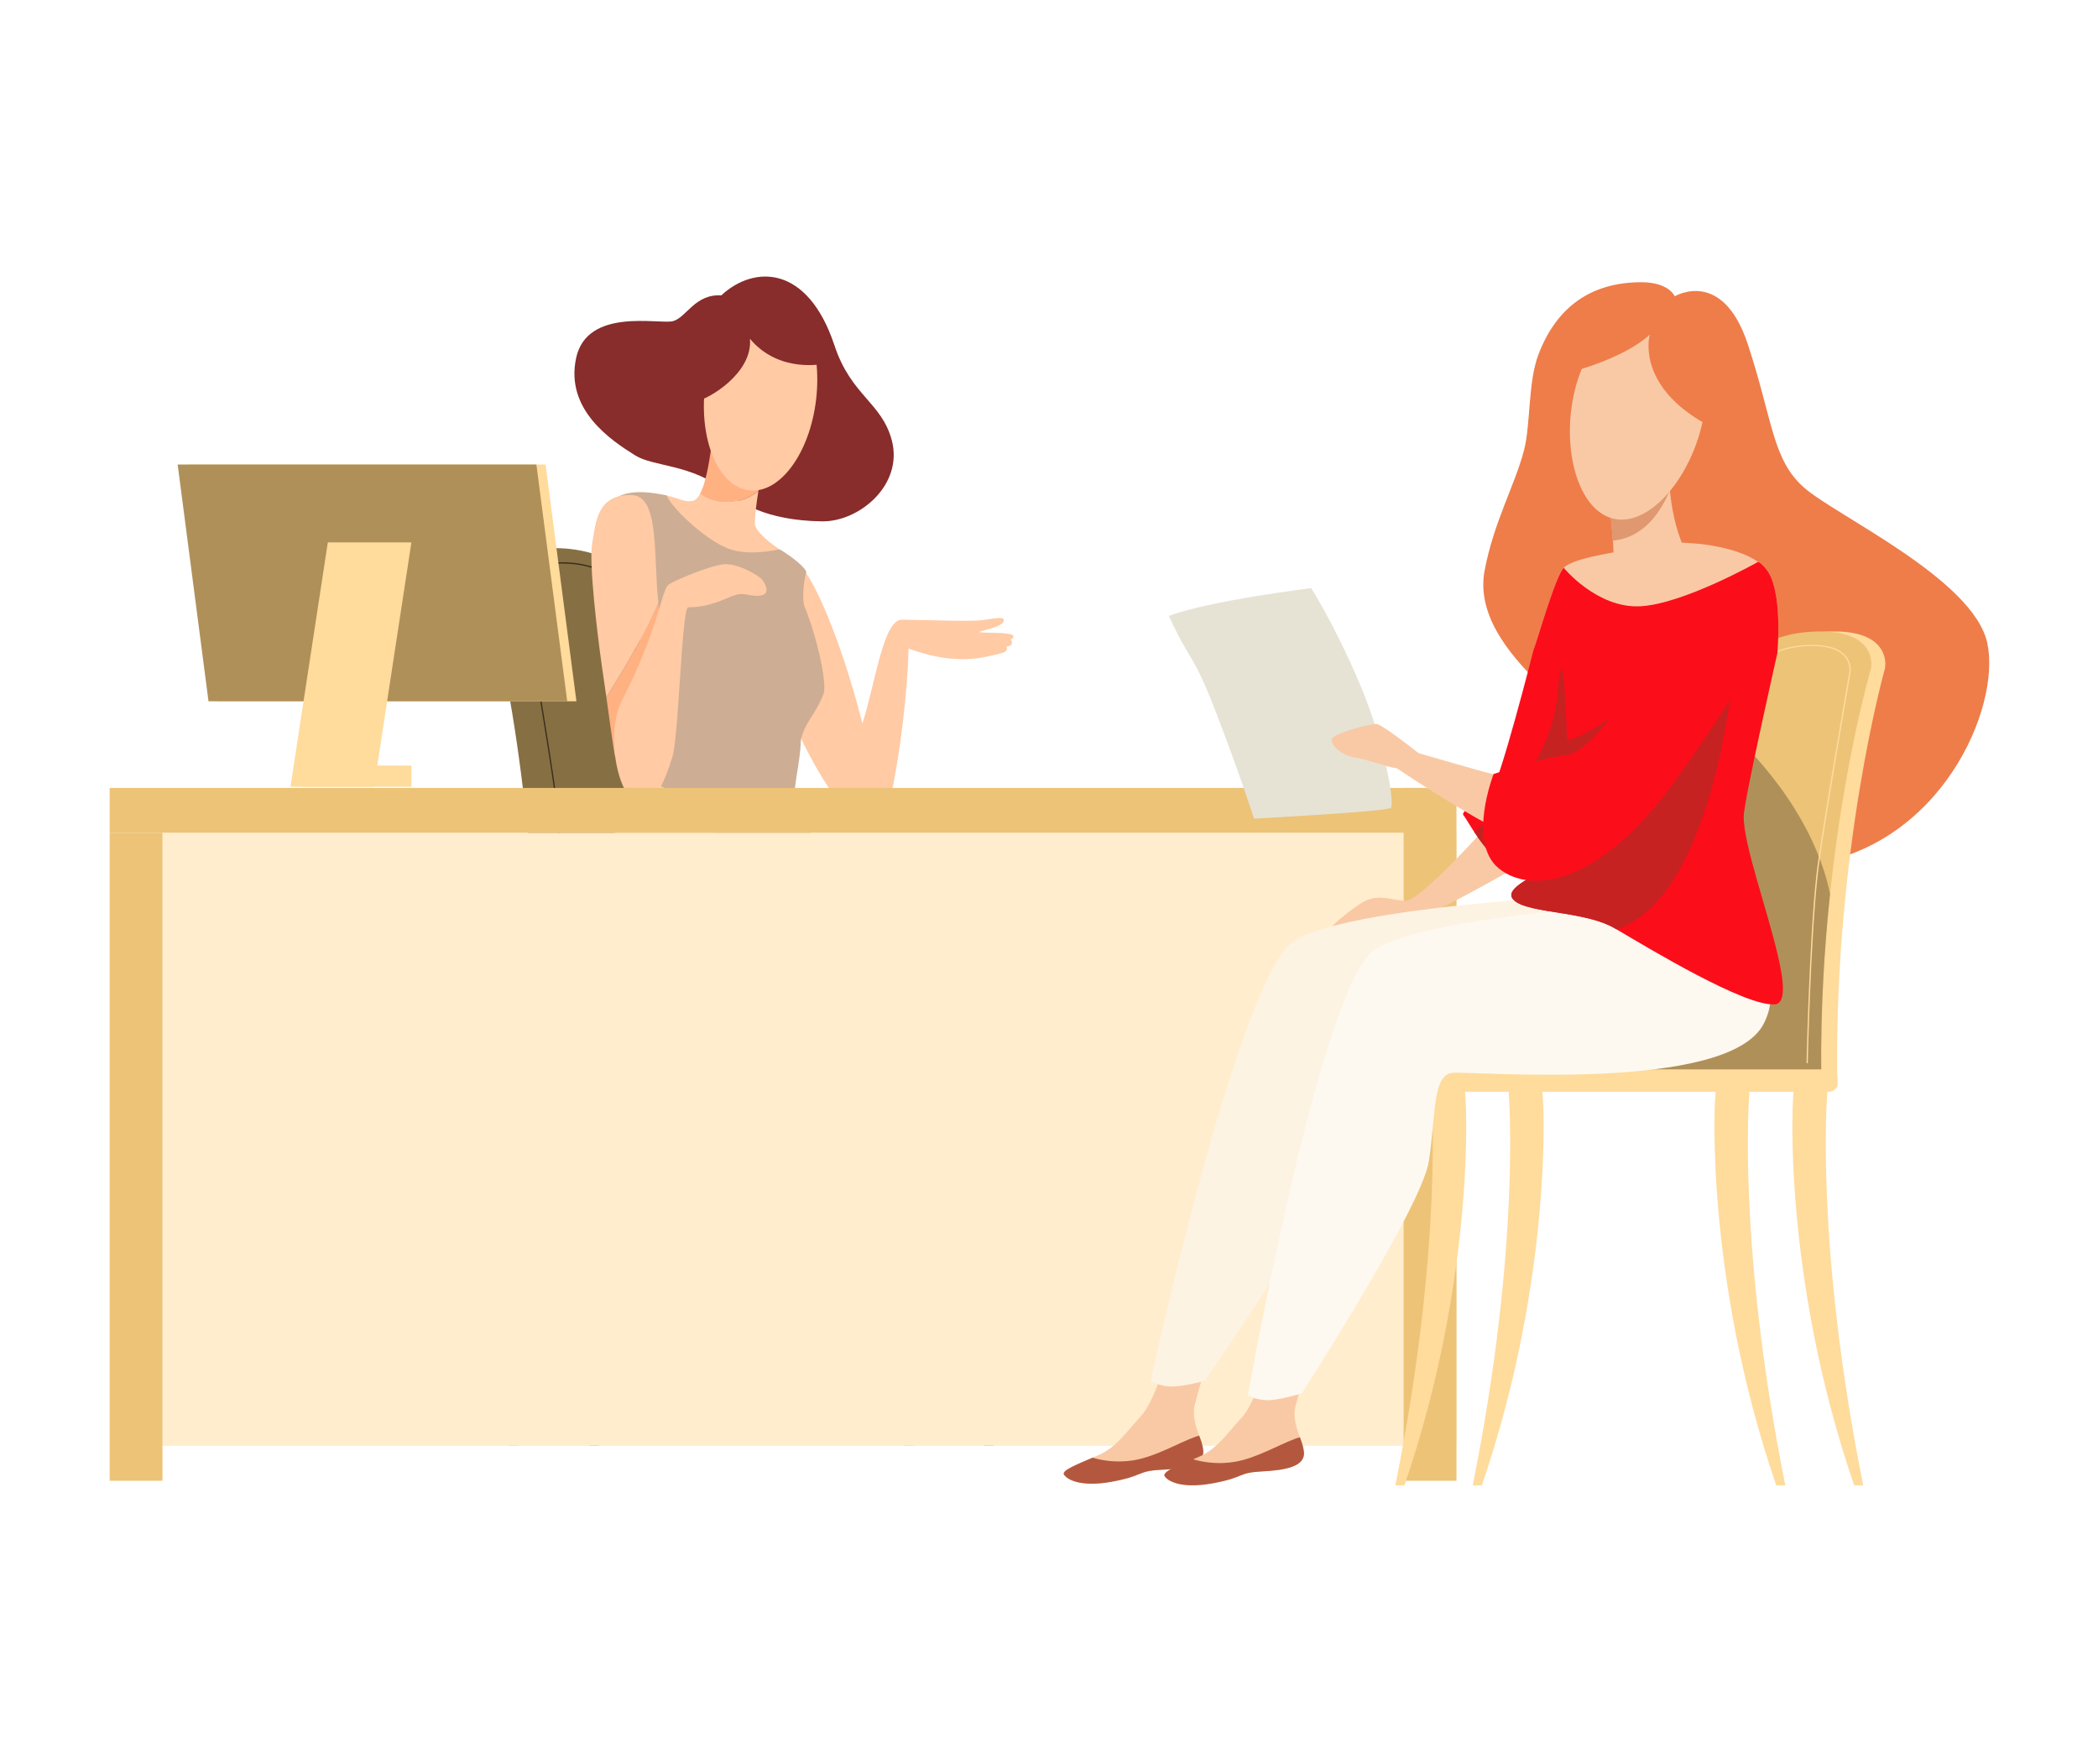 <?xml version="1.0" encoding="UTF-8"?>
<svg width="440px" height="370px" viewBox="0 0 440 370" version="1.1" xmlns="http://www.w3.org/2000/svg" xmlns:xlink="http://www.w3.org/1999/xlink">
    <title>ill-440-370-echeancier</title>
    <g id="ill-440-370-echeancier" stroke="none" stroke-width="1" fill="none" fill-rule="evenodd">
        <g id="illusill-440-370-les-aides-copie-2" transform="translate(23, 58)">
            <g id="Group" transform="translate(78.872, 0)">
                <path d="M37.018,129.98 C36.348,113.47 34.898,99.11 33.168,89.1 C30.408,73.14 27.918,63.96 27.898,63.86 C27.538,62.46 22.278,56.78 10.598,56.95 C-1.082,57.13 0.028,64.57 0.028,64.57 L0.028,64.57 C0.028,64.82 0.058,65.06 0.108,65.23 C0.218,65.61 10.938,104.49 10.478,154.68 C10.478,155.39 10.388,156.6 10.438,157.41 C10.438,157.41 37.508,158.11 37.508,157.41 C38.448,153.03 37.998,140.87 37.008,129.97 L37.008,129.97 L37.018,129.98 Z" id="Path" fill="#876F44" fill-rule="nonzero"></path>
                <path d="M40.428,154.44 C40.428,155.14 40.048,155.7 39.598,155.7 L39.588,155.7 C39.138,155.7 38.778,155.13 38.778,154.44 L15.578,154.44 C15.578,155.14 15.198,155.7 14.748,155.7 L14.748,155.7 C14.288,155.7 13.928,155.11 13.928,154.4 C14.058,140.03 13.238,126.62 11.998,114.77 C8.918,85.24 3.218,65.5 3.138,65.23 C3.088,65.05 3.058,64.82 3.058,64.57 C3.058,64.57 1.948,57.12 13.628,56.95 C25.308,56.77 30.558,62.46 30.928,63.86 C30.948,63.93 32.358,69.13 34.228,78.48 C34.848,81.58 35.518,85.13 36.208,89.1 C37.938,99.11 39.388,113.47 40.058,129.98 C41.038,140.88 41.388,150.05 40.438,154.44 L40.438,154.44 L40.428,154.44 Z" id="Path" fill="#876F44" fill-rule="nonzero"></path>
                <path d="M40.428,154.44 C40.428,155.14 40.048,155.7 39.598,155.7 L39.588,155.7 C39.138,155.7 38.778,155.13 38.778,154.44 L15.578,154.44 C15.578,155.14 15.198,155.7 14.748,155.7 L14.748,155.7 C14.288,155.7 13.928,155.11 13.928,154.4 C14.058,140.03 13.238,126.62 11.998,114.77 C15.838,96.03 30.658,81.7 34.218,78.48 C34.838,81.58 35.508,85.13 36.198,89.1 C37.928,99.11 39.378,113.47 40.048,129.98 C41.028,140.88 41.378,150.05 40.428,154.44 L40.428,154.44 L40.428,154.44 Z" id="Path" fill="#876F44" fill-rule="nonzero"></path>
                <path d="M22.228,152.58 C19.638,152.58 17.808,152.7 17.168,153.36 L17.168,153.36 C17.168,152.7 17.128,151.46 17.058,149.14 C16.988,146.4 16.858,142.11 16.658,137.28 C16.328,128.82 15.748,117.19 14.888,109.8 C13.878,101.2 7.888,66.28 7.858,66.17 C7.818,66.04 7.798,65.88 7.798,65.72 C7.798,65.68 7.558,63.98 8.828,62.49 C10.088,61.01 12.338,60.24 15.518,60.19 C15.648,60.19 15.778,60.19 15.908,60.19 C24.168,60.19 27.958,64.14 28.238,65.23 C28.308,65.48 34.948,92.46 36.108,107.74 L36.108,107.74 C36.218,109.16 36.448,111.57 36.748,114.62 C37.928,126.57 40.378,151.44 37.928,151.88 C33.138,152.72 28.318,152.66 24.448,152.62 C23.658,152.62 22.918,152.6 22.218,152.6 L22.218,152.6 L22.228,152.58 Z M17.048,154.2 L17.108,154.16 C17.108,154.16 17.148,154.13 17.148,154.04 L17.168,154.04 C17.168,153.84 17.218,153.68 17.358,153.55 C18.098,152.8 20.898,152.83 24.458,152.87 C28.338,152.91 33.168,152.97 37.988,152.12 C40.478,151.68 38.798,132.51 37.028,114.57 C36.728,111.52 36.488,109.11 36.388,107.7 C35.238,92.52 28.578,65.35 28.508,65.14 C28.208,64 24.208,59.77 15.518,59.91 C12.258,59.96 9.928,60.77 8.618,62.31 C7.268,63.9 7.518,65.66 7.528,65.73 C7.528,65.9 7.548,66.09 7.598,66.24 C7.638,66.39 13.638,101.42 14.618,109.83 C16.228,123.68 16.878,152.38 16.908,153.97 L16.908,154.11 L17.058,154.2 L17.058,154.2 L17.048,154.2 Z" id="Shape" fill="#3B301E" fill-rule="nonzero"></path>
                <path d="M12.208,155.7 L103.148,155.7 C103.148,155.7 101.028,147.13 48.368,148.41 C11.098,149.31 12.208,155.7 12.208,155.7 L12.208,155.7 Z" id="Path" fill="#E5BD9E" fill-rule="nonzero"></path>
                <path d="M4.808,245.21 C15.348,191.83 12.638,159.08 12.628,158.66 C12.598,157.84 14.118,157.09 14.928,157.07 C15.748,157.05 19.388,156.83 19.818,157.53 C20.368,158.45 22.488,198.81 6.778,245.21 L4.808,245.21 Z" id="Path" fill="#D1A586" fill-rule="nonzero"></path>
                <path d="M89.718,245.21 C79.178,191.83 81.888,159.08 81.898,158.66 C81.928,157.84 80.408,157.09 79.598,157.07 C78.778,157.05 75.138,156.83 74.708,157.53 C74.158,158.45 72.038,198.81 87.748,245.21 L89.718,245.21 Z" id="Path" fill="#D1A586" fill-rule="nonzero"></path>
                <path d="M106.538,245.21 C95.998,191.83 98.708,159.08 98.718,158.66 C98.748,157.84 97.228,157.09 96.418,157.07 C95.598,157.05 91.958,156.83 91.528,157.53 C90.978,158.45 88.858,198.81 104.568,245.21 L106.538,245.21 Z" id="Path" fill="#A0795F" fill-rule="nonzero"></path>
                <path d="M21.748,245.21 C32.298,191.83 29.578,159.08 29.568,158.66 C29.538,157.84 31.058,157.09 31.868,157.07 C32.688,157.05 36.328,156.83 36.758,157.53 C37.308,158.45 39.428,198.81 23.718,245.21 L21.748,245.21 Z" id="Path" fill="#A0795F" fill-rule="nonzero"></path>
                <path d="M103.198,158.44 L12.258,158.44 C11.238,158.44 10.398,157.6 10.398,156.58 L10.398,155.36 C10.398,154.34 11.238,153.5 12.258,153.5 L103.198,153.5 C104.228,153.5 105.058,154.34 105.058,155.36 L105.058,156.58 C105.058,157.61 104.218,158.44 103.198,158.44 L103.198,158.44 Z" id="Path" fill="#D1A586" fill-rule="nonzero"></path>
                <g transform="translate(18.597, 0)" id="Path">
                    <path d="M46.001,216.36 C46.291,217.4 46.771,220.54 46.841,221.43 C47.181,225.88 38.771,226.36 36.891,224.84 C35.281,223.54 35.721,221 35.891,217.81 C38.871,220.94 42.431,224.23 46.011,216.35 L46.011,216.35 L46.001,216.36 Z" fill="#D34E37"></path>
                    <path d="M31.671,44.99 C24.521,39.28 16.651,39.94 12.751,37.51 C7.631,34.32 -1.979,27.9 0.361,17.07 C2.681,6.39 17.871,10.1 20.671,9.35 C23.471,8.61 25.291,3.6 30.801,3.95 C37.621,-2.4 48.911,-2.54 54.541,14.45 C58.021,24.97 64.441,26.39 66.551,34.3 C69.051,43.67 59.761,51.44 51.941,51.34 C39.851,51.18 34.431,47.18 31.671,44.98 L31.671,44.98 L31.671,44.99 Z" fill="#882C2C"></path>
                    <path d="M38.581,45.01 C38.181,47.42 37.851,50.23 37.831,51.73 C37.821,53.35 41.011,55.99 43.821,57.74 C45.941,59.06 43.771,61.14 43.771,61.14 L35.321,59.76 L23.221,57.46 C23.221,57.46 12.251,45.57 15.971,45.59 C21.111,45.61 22.651,47.61 24.911,47.02 C25.441,46.88 25.911,46.38 26.301,45.62 L26.451,45.7 C30.191,48.34 35.291,47.62 38.571,45.01 L38.571,45.01 L38.581,45.01 Z" fill="#FFCAA4"></path>
                    <path d="M70.441,179.78 C73.971,182.44 76.361,184.6 74.791,186.29 C72.511,188.75 67.461,189.12 65.131,187.88 C62.351,186.39 60.151,183.63 58.161,180.77 C59.021,180.8 59.811,181.35 61.061,181.97 C62.191,182.52 64.861,184.43 67.471,184.47 C69.801,184.5 70.551,183.02 70.611,182.58 C70.791,181.29 70.671,180.68 70.431,179.79 L70.431,179.79 L70.441,179.78 Z" fill="#D34E37"></path>
                    <path d="M37.471,37.04 C38.621,39.19 39.331,41.18 39.091,42.28 C38.921,43.03 38.741,43.99 38.581,45.01 C35.301,47.62 30.201,48.34 26.461,45.7 L26.311,45.62 C27.681,43.12 28.481,37.89 28.951,33.68 L30.331,32.87 L37.481,37.04 L37.481,37.04 L37.471,37.04 Z" fill="#FFB182"></path>
                    <path d="M41.421,3.97 C47.851,4.72 52.011,14.48 50.691,25.76 C49.381,37.04 43.091,45.59 36.661,44.84 C30.231,44.09 26.071,34.33 27.391,23.05 C28.701,11.77 34.991,3.22 41.421,3.97 L41.421,3.97 L41.421,3.97 Z" fill="#FFCAA4"></path>
                    <path d="M25.451,26.16 C22.951,26.49 28.241,8.45 28.241,8.45 L37.871,2.46 L44.671,3.6 L49.391,9.12 C49.391,9.12 52.131,13.1 52.661,18.21 C52.271,18.35 42.951,20.38 36.811,13.05 C37.441,20.34 27.941,25.84 25.441,26.17 L25.441,26.17 L25.451,26.16 Z" fill="#882C2C"></path>
                    <path d="M45.741,59.88 C48.481,58.85 55.561,74.65 60.401,93.75 C63.141,85.18 64.771,71.91 68.701,71.96 C75.451,72.05 83.251,72.41 85.841,72.02 C87.311,71.79 89.731,71.39 89.951,71.79 C90.931,73.6 83.591,74.41 85.201,74.63 C86.271,74.78 92.001,74.53 92.081,75.43 C92.141,76.08 91.191,76.11 91.431,76.15 C91.901,76.25 91.911,77.35 91.231,77.47 C90.901,77.53 90.611,77.58 90.611,77.58 C90.611,77.58 91.201,78.57 89.611,78.97 C88.201,79.33 86.811,79.66 85.841,79.84 C79.071,81.12 73.051,79.06 70.061,78.02 C70.031,82.59 69.191,94.53 66.851,106.64 C65.411,114.08 63.771,117.12 56.851,111.4 C52.201,107.57 45.291,92.73 43.151,87.05 C41.021,81.37 41.851,61.34 45.751,59.87 L45.751,59.87 L45.741,59.88 Z" fill="#FFCAA4"></path>
                    <path d="M48.301,94.82 C47.991,95.47 47.721,96.18 47.511,97.04 C47.301,102.33 46.261,104.87 45.991,110.41 C50.701,118.01 56.391,129.36 57.741,138.54 C59.341,149.44 57.401,152.45 49.361,152.33 C44.721,152.26 11.811,152.31 6.301,152.26 C-1.089,152.19 -1.819,130.28 13.321,108.89 C13.831,108.17 14.271,107.34 14.641,106.44 C16.431,109.39 23.221,119.94 24.191,113.41 C25.441,105.03 34.121,95.46 48.311,94.82 L48.311,94.82 L48.301,94.82 Z" fill="#CDAD94"></path>
                    <g transform="translate(8.594, 45.212)" fill="#CDAD94" fill-rule="nonzero">
                        <path d="M43.777,40.008 C43.527,36.088 41.647,28.778 39.617,23.868 C39.257,23.008 39.277,19.608 40.027,16.658 C39.337,15.228 35.997,12.858 34.427,12.008 C33.027,12.268 27.557,13.418 23.547,11.798 C18.447,9.738 11.457,2.928 10.807,0.718 C8.047,0.108 3.837,-0.592 0.787,0.848 C-1.093,1.738 0.987,15.298 0.987,15.298 C0.987,15.298 7.537,35.238 7.617,50.388 C9.177,42.688 11.227,32.498 12.297,26.928 C14.497,36.138 30.367,41.838 43.777,39.998 L43.777,40.008 Z"></path>
                        <path d="M43.777,40.008 C29.937,35.788 15.937,27.788 12.297,26.938 C11.227,32.518 9.177,42.708 7.617,50.398 C7.667,54.528 7.217,58.298 6.037,61.218 C7.827,64.168 10.924,72.153 15.587,68.188 C21.937,62.788 23.004,60.427 29.937,56.788 C33.35,54.997 34.937,53.788 39.707,49.598 C40.757,47.288 42.257,45.858 43.647,42.348 C43.827,41.888 43.867,41.078 43.777,39.998 L43.777,40.008 Z"></path>
                    </g>
                    <path d="M17.581,68.32 C17.781,70.52 18.051,73.35 18.121,75.76 L13.091,89.43 L8.571,100.88 C7.971,97.84 7.151,91.22 6.701,88.22 C8.481,85.43 10.861,81.5 13.191,77.35 C14.961,74.19 16.751,70.6 17.591,68.33 L17.591,68.33 L17.581,68.32 Z" fill="#FFB182"></path>
                    <path d="M15.581,126.63 C1.671,143.24 31.041,187.23 35.871,206.91 C36.871,210.96 34.451,218.98 36.991,220.27 C40.931,222.27 45.001,221.68 46.171,219.23 C46.981,217.54 42.521,203.5 41.651,202.2 C42.311,189.85 36.441,159.22 35.521,151.47 C34.601,143.73 20.781,120.42 15.581,126.63 L15.581,126.63 L15.581,126.63 Z" fill="#FFCAA4"></path>
                    <path d="M11.841,138.47 C11.971,134.47 12.871,130.68 14.741,127.06 C17.801,121.15 33.951,148.57 35.491,153.71 C37.131,159.18 38.501,167.67 39.571,176.07 C31.941,161.19 21.711,145.28 11.841,138.46 L11.841,138.46 L11.841,138.47 Z" fill="#FFB182"></path>
                    <path d="M58.161,180.76 C56.141,177.86 54.331,174.84 52.341,172.9 C48.371,169.02 15.401,141.01 9.221,121.11 C7.231,114.69 8.611,106.41 14.921,106.25 C28.611,105.91 49.871,149.15 58.291,168.75 C61.181,173.14 66.511,176.78 70.441,179.78 C71.081,180.67 71.301,181.51 71.251,182.18 C71.181,183.14 70.131,184.76 67.801,184.68 C65.981,184.62 64.521,184.18 60.611,181.92 C60.041,181.59 59.011,181.27 58.171,180.77 L58.171,180.77 L58.161,180.76 Z" fill="#FFCAA4"></path>
                    <path d="M9.971,88.9 C4.591,99.39 13.441,124.46 20.551,100.74 C21.901,96.25 22.511,69.35 23.881,69.36 C25.911,69.37 28.121,69.05 31.301,67.75 C33.051,67.04 34.371,66.33 35.991,66.67 C42.251,67.99 40.061,64.43 39.351,63.54 C38.731,62.75 34.541,60.23 31.581,60.32 C28.831,60.4 20.211,64.02 19.601,64.73 C18.221,66.33 17.341,74.57 9.981,88.91 L9.981,88.91 L9.971,88.9 Z" fill="#FFCAA4"></path>
                    <path d="M6.701,88.21 L5.731,81.51 C4.891,75.56 2.971,60.13 3.741,55.85 C4.511,51.56 4.691,45.83 11.751,45.8 C17.271,45.78 16.711,55.25 17.351,65.61 L17.591,68.32 C16.751,70.59 14.971,74.18 13.191,77.34 C10.861,81.49 8.481,85.42 6.701,88.21 L6.701,88.21 L6.701,88.21 Z" fill="#FFCAA4"></path>
                </g>
            </g>
            <path d="M328.24,4.14 C328.24,4.14 338.24,-1.89 343.55,14.17 C348.85,30.23 348.65,38.41 355.42,44.32 C362.19,50.22 390.86,63.46 393.78,76.85 C396.7,90.24 384.15,119.95 355.42,123.5 C326.69,127.05 322.97,110.09 318.12,102.28 C313.26,94.47 285.04,79.46 288.35,61.71 C290.26,51.48 294.72,43.76 296.63,36.4 C298.03,30.99 297.43,22.11 299.67,16.28 C303.44,6.46 310.58,1.19 321.26,1.19 C327.03,1.19 328.25,4.15 328.25,4.15 L328.25,4.15 L328.24,4.14 Z" id="Path" fill="#EE7D4A"></path>
            <polygon id="Path" fill="#FFEDCD" fill-rule="nonzero" points="282.46 245.21 11.08 245.21 11.08 116.64 282.46 116.64 282.46 245.21"></polygon>
            <polygon id="Path" fill="#EDC378" fill-rule="nonzero" points="11.08 252.55 0 252.55 0 116.64 11.08 116.64 11.08 252.55"></polygon>
            <polygon id="Path" fill="#EDC378" fill-rule="nonzero" points="282.46 252.55 271.38 252.55 271.38 107.25 282.46 107.25 282.46 252.55"></polygon>
            <polygon id="Path" fill="#EDC378" fill-rule="nonzero" points="280.42 116.64 0 116.64 0 107.25 280.42 107.25 280.42 116.64"></polygon>
            <path d="M240.01,113.69 C240.01,113.69 267.87,112.19 268.7,111.43 C269.54,110.68 267.47,97.89 262.2,85.47 C256.93,73.05 251.99,65.34 251.99,65.34 C251.99,65.34 230.6,67.97 222.13,71.17 C226.83,81.33 227.02,78.51 231.91,91.11 C236.8,103.71 240,113.68 240,113.68 L240,113.68 L240.01,113.69 Z" id="Path" fill="#E6E3D5" fill-rule="nonzero"></path>
            <path d="M336.69,143.9 C337.34,128.2 338.73,114.54 340.4,105.01 C343.07,89.83 345.46,81.09 345.49,81 C345.84,79.66 350.91,74.26 362.17,74.43 C373.43,74.6 372.37,81.68 372.37,81.68 L372.37,81.68 C372.37,81.92 372.34,82.14 372.29,82.31 C372.18,82.68 361.84,119.66 362.29,167.4 C362.29,168.07 362.37,169.23 362.32,170 C362.32,170 336.22,170.66 336.21,170 C335.3,165.83 335.75,154.26 336.69,143.9 L336.69,143.9 L336.69,143.9 Z" id="Path" fill="#FFDB9C" fill-rule="nonzero"></path>
            <path d="M333.41,167.17 C333.41,167.83 333.77,168.37 334.21,168.37 L334.21,168.37 C334.64,168.37 334.99,167.83 334.99,167.17 L357.36,167.17 C357.36,167.83 357.72,168.37 358.16,168.37 L358.16,168.37 C358.6,168.37 358.95,167.81 358.95,167.14 C358.82,153.47 359.61,140.71 360.81,129.45 C363.78,101.36 369.28,82.58 369.36,82.32 C369.41,82.15 369.44,81.93 369.44,81.69 C369.44,81.69 370.51,74.6 359.25,74.44 C347.98,74.27 342.92,79.68 342.57,81.01 C342.55,81.08 341.19,86.03 339.39,94.92 C338.79,97.87 338.15,101.24 337.49,105.02 C335.82,114.54 334.42,128.21 333.78,143.91 C332.83,154.27 332.5,163 333.41,167.18 L333.41,167.18 L333.41,167.17 Z" id="Path" fill="#EDC378" fill-rule="nonzero"></path>
            <path d="M333.41,167.17 C333.41,167.83 333.77,168.37 334.21,168.37 L334.21,168.37 C334.64,168.37 334.99,167.83 334.99,167.17 L357.36,167.17 C357.36,167.83 357.72,168.37 358.16,168.37 L358.16,168.37 C358.6,168.37 358.95,167.81 358.95,167.14 C358.82,153.47 359.61,140.71 360.81,129.45 C357.11,111.62 342.82,97.99 339.38,94.92 C338.78,97.87 338.14,101.24 337.48,105.02 C335.81,114.54 334.41,128.21 333.77,143.91 C332.82,154.27 332.49,163 333.4,167.18 L333.4,167.18 L333.41,167.17 Z" id="Path" fill="#B09059" fill-rule="nonzero"></path>
            <path d="M350.95,165.4 C353.46,165.4 355.22,165.51 355.84,166.14 L355.84,166.14 C355.84,165.51 355.88,164.34 355.94,162.12 C356.01,159.51 356.14,155.44 356.32,150.84 C356.64,142.8 357.2,131.73 358.03,124.7 C359,116.51 364.78,83.3 364.81,83.19 C364.84,83.07 364.87,82.91 364.87,82.76 C364.87,82.72 365.09,81.12 363.89,79.71 C362.68,78.29 360.5,77.54 357.41,77.49 C349.17,77.38 345.41,81.23 345.14,82.28 C345.08,82.52 338.67,108.17 337.55,122.72 C337.45,124.07 337.21,126.36 336.93,129.26 C335.79,140.63 333.43,164.3 335.79,164.71 C340.42,165.51 345.06,165.46 348.8,165.42 C349.56,165.42 350.28,165.4 350.95,165.4 L350.95,165.4 L350.95,165.4 Z M355.94,166.94 L355.88,166.9 C355.88,166.9 355.85,166.88 355.84,166.79 L355.83,166.79 C355.83,166.6 355.78,166.45 355.65,166.33 C354.95,165.61 352.23,165.64 348.8,165.68 C345.05,165.72 340.4,165.78 335.75,164.97 C333.35,164.55 334.97,146.31 336.68,129.25 C336.97,126.35 337.2,124.06 337.3,122.72 C338.41,108.2 344.83,82.44 344.9,82.23 C345.18,81.14 349.05,77.12 357.43,77.25 C360.6,77.3 362.84,78.07 364.1,79.56 C365.37,81.06 365.14,82.72 365.13,82.79 C365.13,82.95 365.11,83.13 365.07,83.28 C365.04,83.42 359.25,116.75 358.3,124.75 C356.74,137.94 356.12,165.22 356.09,166.75 L356.09,166.88 L355.95,166.96 L355.95,166.96 L355.94,166.94 Z" id="Shape" fill="#FFDB9C" fill-rule="nonzero"></path>
            <path d="M360.62,168.37 L272.92,168.37 C272.92,168.37 274.96,160.22 325.75,161.43 C361.7,162.29 360.62,168.37 360.62,168.37 L360.62,168.37 Z" id="Path" fill="#B09059" fill-rule="nonzero"></path>
            <path d="M367.76,253.52 C357.59,202.74 360.2,171.58 360.22,171.19 C360.25,170.41 358.79,169.7 358,169.67 C357.2,169.66 353.69,169.44 353.29,170.11 C352.76,170.99 350.71,209.38 365.86,253.52 L367.76,253.52 L367.76,253.52 Z" id="Path" fill="#FFDB9C" fill-rule="nonzero"></path>
            <path d="M285.87,253.52 C296.04,202.74 293.43,171.58 293.41,171.19 C293.38,170.41 294.84,169.7 295.63,169.67 C296.43,169.66 299.94,169.44 300.34,170.11 C300.87,170.99 302.92,209.38 287.77,253.52 L285.87,253.52 L285.87,253.52 Z" id="Path" fill="#FFDB9C" fill-rule="nonzero"></path>
            <path d="M269.64,253.52 C279.81,202.74 277.2,171.58 277.18,171.19 C277.16,170.41 278.62,169.7 279.4,169.67 C280.2,169.66 283.71,169.44 284.11,170.11 C284.64,170.99 286.69,209.38 271.54,253.52 L269.64,253.52 L269.64,253.52 Z" id="Path" fill="#FFDB9C" fill-rule="nonzero"></path>
            <path d="M351.42,253.52 C341.25,202.74 343.86,171.58 343.88,171.19 C343.9,170.41 342.44,169.7 341.66,169.67 C340.86,169.66 337.35,169.44 336.95,170.11 C336.42,170.99 334.37,209.38 349.52,253.52 L351.42,253.52 L351.42,253.52 Z" id="Path" fill="#FFDB9C" fill-rule="nonzero"></path>
            <path d="M272.85,170.97 L360.58,170.97 C361.56,170.97 362.36,170.17 362.36,169.19 L362.36,168.05 C362.36,167.07 361.56,166.27 360.58,166.27 L272.85,166.27 C271.87,166.27 271.07,167.07 271.07,168.05 L271.07,169.19 C271.07,170.17 271.87,170.97 272.85,170.97 L272.85,170.97 Z" id="Path" fill="#FFDB9C" fill-rule="nonzero"></path>
            <path d="M290.95,112.92 C290.95,112.92 274.92,131.23 271.64,130.94 C268.29,130.63 266.24,129.58 263.32,130.94 C261.22,131.92 254.6,137.25 256.37,136.89 C258.15,136.54 261.37,136.12 262.22,136.04 C263.39,135.93 265.27,135.9 266.54,135.68 C267.35,135.54 270.26,135.46 271.23,135.43 C275.45,135.29 295.41,123.63 295.41,123.63 L290.94,112.92 L290.94,112.92 L290.95,112.92 Z" id="Path" fill="#F9C9A5" fill-rule="nonzero"></path>
            <path d="M229.35,246.19 C229.64,249.27 225.35,250.02 220.39,250.26 C215.43,250.51 216.93,251.52 210.13,252.76 C203.33,253.99 200.61,252.13 200.12,251.21 C199.68,250.39 202.84,249.12 206.21,247.68 C206.63,247.5 207.06,247.31 207.48,247.13 C211.27,245.46 213.4,242.06 216.35,238.91 C219.15,235.92 221.81,226.37 221.81,226.37 L231.05,224.4 C231.05,224.4 228.46,233 227.56,236.68 C227.03,238.84 227.81,241.26 228.5,243.09 C228.88,244.09 229.25,245.11 229.35,246.2 L229.35,246.2 L229.35,246.19 Z" id="Path" fill="#F9C9A5" fill-rule="nonzero"></path>
            <path d="M220.39,250.26 C215.43,250.51 216.93,251.52 210.13,252.76 C203.33,253.99 200.61,252.13 200.12,251.21 C199.68,250.39 202.84,249.12 206.21,247.68 L206.26,247.74 C206.26,247.74 211.04,249.36 216.56,247.86 C221.06,246.64 225.4,243.95 228.5,243.08 C228.88,244.08 229.25,245.1 229.35,246.19 C229.64,249.27 225.35,250.02 220.39,250.26 L220.39,250.26 L220.39,250.26 Z" id="Path" fill="#B3583E" fill-rule="nonzero"></path>
            <path d="M311.15,129.72 C311.15,129.72 259.95,132.02 248.39,139.32 C236.83,146.61 218.3,231.57 218.3,231.57 C218.3,231.57 219.44,232.49 222,232.76 C224.38,233.02 229.61,231.62 229.61,231.62 C229.61,231.62 256.25,193.61 258.12,184.03 C260,174.45 259.54,165.91 263.81,165.68 C268.08,165.45 321.34,172.16 329.4,157.96 C337.45,143.77 311.14,129.72 311.14,129.72 L311.14,129.72 L311.15,129.72 Z" id="Path" fill="#FDF3E3" fill-rule="nonzero"></path>
            <path d="M250.47,246.53 C250.75,249.61 246.47,250.36 241.51,250.6 C236.55,250.85 238.05,251.86 231.25,253.09 C224.45,254.32 221.73,252.46 221.23,251.54 C220.79,250.72 223.95,249.45 227.32,248.01 C227.74,247.83 228.17,247.64 228.59,247.46 C232.38,245.8 234.51,242.39 237.47,239.24 C240.27,236.25 242.93,226.7 242.93,226.7 L252.17,224.73 C252.17,224.73 249.58,233.33 248.67,237.01 C248.14,239.17 248.92,241.59 249.62,243.43 C249.99,244.43 250.37,245.45 250.47,246.54 L250.47,246.54 L250.47,246.53 Z" id="Path" fill="#F9C9A5" fill-rule="nonzero"></path>
            <path d="M241.51,250.61 C236.55,250.86 238.05,251.87 231.25,253.1 C224.45,254.33 221.73,252.47 221.23,251.55 C220.79,250.73 223.8,249.33 227.17,247.89 L227.38,248.08 C227.38,248.08 232.16,249.7 237.68,248.2 C242.18,246.98 246.52,244.29 249.62,243.42 C249.99,244.42 250.37,245.44 250.47,246.53 C250.75,249.61 246.47,250.36 241.51,250.6 L241.51,250.6 L241.51,250.61 Z" id="Path" fill="#B3583E" fill-rule="nonzero"></path>
            <path d="M331,130.93 C331,130.93 276.46,133.51 265.2,141.25 C253.94,148.99 238.72,234.6 238.72,234.6 C238.72,234.6 239.9,235.47 242.46,235.65 C244.85,235.81 250.02,234.22 250.02,234.22 C250.02,234.22 275.16,195.2 276.66,185.56 C278.16,175.92 277.37,167.4 281.63,167 C285.89,166.61 339.37,171.23 346.87,156.74 C354.37,142.25 331,130.94 331,130.94 L331,130.94 L331,130.93 Z" id="Path" fill="#FDF9F1" fill-rule="nonzero"></path>
            <path d="M347.32,61.25 C347.32,61.25 347.27,61.2 347.25,61.17 C346.82,60.68 346.3,60.24 345.73,59.84 L345.71,59.84 C341.25,56.71 333.3,56.05 333.3,56.05 L333.3,56.05 C333.3,56.05 331.07,55.86 329.69,55.79 C328.65,53.08 327.46,49.08 327.09,43.23 L327.67,43.55 L314.4,47.11 C314.4,47.11 314.99,51.32 315.26,55.31 C315.32,56.18 315.37,57.04 315.39,57.85 C315.01,57.99 306.75,59.15 304.96,61.08 C303.16,63.01 299.57,75.86 298.67,78.14 L349.75,78.98 C349.75,78.98 351.03,65.63 347.34,61.26 L347.34,61.26 L347.32,61.25 Z" id="Path" fill="#F9C9A5" fill-rule="nonzero"></path>
            <path d="M314.38,47.19 C314.38,47.19 314.97,51.4 315.24,55.39 C322.75,54.68 326.27,47.55 327.65,43.63 L314.38,47.19 L314.38,47.19 L314.38,47.19 Z" id="Path" fill="#E09870" fill-rule="nonzero"></path>
            <path d="M349.21,152.62 C343.16,153.2 322.78,140.89 315.99,136.88 C315.87,136.81 315.76,136.74 315.65,136.68 C312.82,135.02 308.84,134.23 305.06,133.61 C300.24,132.82 295.74,132.29 294.3,130.57 C292.59,128.52 297.63,126.25 301.68,123.89 C303.72,122.7 305.51,121.48 306.07,120.27 C306.5,119.32 306.47,117.23 306.18,114.56 L306.18,114.56 C306.13,114.06 306.07,113.54 306,113 C305.67,113.69 305.26,114.39 304.78,115.1 C303.59,116.88 302.02,118.68 300.45,120.17 C298.53,121.99 296.61,123.35 295.42,123.64 C294.62,123.83 293.81,123.73 293.02,123.42 C290.9,122.59 288.85,120.26 287.23,118.01 C286.85,117.48 286.49,116.95 286.16,116.44 C285.05,114.76 284.26,113.36 283.96,113.03 C283.06,112.03 287.6,110.04 289.47,108.56 C291.33,107.07 298.66,78.15 298.66,78.15 C299.56,75.87 303.15,63.02 304.95,61.09 C304.95,61.09 311.95,69.64 321.03,69.15 C330.04,68.67 345.48,59.97 345.72,59.84 C346.51,60.2 347.34,61.27 347.34,61.27 C351.04,65.64 349.75,78.99 349.75,78.99 C349.75,78.99 342.69,110.13 342.69,113.27 C342.69,119.03 347.45,132.28 349.73,141.82 C351.18,147.86 351.62,152.41 349.24,152.64 L349.24,152.64 L349.21,152.62 Z" id="Path" fill="#FC0D1A" fill-rule="nonzero"></path>
            <path d="M305.96,109.44 C304.78,113 302.66,116.91 300.44,120.16 C298.52,121.98 296.6,123.34 295.41,123.63 C294.61,123.82 293.8,123.72 293.01,123.41 C290.89,122.58 288.84,120.25 287.22,118 C286.84,117.47 286.48,116.94 286.15,116.43 C291.81,111.89 302.54,101.5 303.66,87.27 C305.19,67.84 306.05,110.33 305.97,109.44 L305.97,109.44 L305.96,109.44 Z" id="Path" fill="#C62222" fill-rule="nonzero"></path>
            <path d="M293.01,123.41 C294.99,120.4 299,117.43 304.77,115.09 C302.11,119.07 297.57,123.1 295.41,123.62 C294.61,123.81 293.8,123.71 293.01,123.4 L293.01,123.4 L293.01,123.41 Z" id="Path" fill="#599DAD" fill-rule="nonzero"></path>
            <path d="M340.13,86.03 C340.13,86.03 335.68,130.75 315.99,136.89 C315.87,136.82 315.76,136.75 315.65,136.69 C312.82,135.03 308.84,134.24 305.06,133.62 C300.24,132.83 295.74,132.3 294.3,130.58 C292.59,128.53 297.63,126.26 301.68,123.9 C303.72,122.71 305.51,121.49 306.07,120.28 C306.5,119.33 306.47,117.24 306.18,114.57 L306.18,114.57 C325.29,107.5 340.13,86.04 340.13,86.04 L340.13,86.04 L340.13,86.03 Z" id="Path" fill="#C62222" fill-rule="nonzero"></path>
            <path d="M345.14,72.78 C343.08,63.48 333.72,68.82 333.72,68.82 C330.47,68.08 306.66,106.68 304.75,107.55 C303.13,108.29 281.19,101.92 274.52,99.95 C272.8,98.6 266.76,93.91 265.7,93.83 C264.47,93.74 256.21,95.86 256.26,97.17 C256.31,98.48 258.25,100.4 261.29,100.89 C263.6,101.26 267.52,102.78 270.02,103.16 L270.02,103.16 C270.02,103.16 294.25,119.66 304.56,121.67 C313.84,123.48 347.2,82.07 345.14,72.77 L345.14,72.77 L345.14,72.78 Z" id="Path" fill="#F9C9A5" fill-rule="nonzero"></path>
            <path d="M290.24,104.33 C290.24,104.33 284.65,118.68 291.34,124.13 C298.03,129.58 312.55,127.75 328.45,105.57 C344.35,83.4 350.82,71.32 342.57,67.8 C334.32,64.28 327.49,69.81 323.26,78.43 C318.86,87.4 310.75,99.81 305.88,100.28 C301.01,100.75 290.24,104.33 290.24,104.33 L290.24,104.33 L290.24,104.33 Z" id="Path" fill="#FC0D1A" fill-rule="nonzero"></path>
            <path d="M302.96,97.34 L305.75,100.29 C305.75,100.29 308.69,100.4 314.8,92.45 C314.8,92.45 307.17,98.32 302.96,97.34 L302.96,97.34 L302.96,97.34 Z" id="Path" fill="#C62222" fill-rule="nonzero"></path>
            <path d="M307.08,24.69 C304.5,36.47 308.04,49.17 315.49,50.8 C322.93,52.43 331.46,42.37 334.04,30.59 C336.62,18.81 332.27,9.78 324.83,8.15 C317.39,6.52 309.66,12.91 307.08,24.69 L307.08,24.69 L307.08,24.69 Z" id="Path" fill="#F9C9A5" fill-rule="nonzero"></path>
            <path d="M305.4,20.31 C305.4,20.31 317.19,17.52 322.99,12.18 C322.99,12.18 320.11,22.09 333.51,30.2 C348.85,39.48 341.37,16.26 341.37,16.26 L338.24,11.61 L333.51,4.58 L317.65,4.58 C310.96,8.45 307.21,13.87 305.41,20.3 L305.41,20.3 L305.4,20.31 Z" id="Path" fill="#EE7D4A"></path>
            <g id="Group" transform="translate(14.26, 39.42)" fill-rule="nonzero">
                <polygon id="Path" fill="#FFDB9C" points="83.63 49.66 8.4 49.66 1.93 0 77.16 0 83.63 49.66"></polygon>
                <polygon id="Path" fill="#B09059" points="81.7 49.66 6.47 49.66 7.10542736e-15 0 75.23 0 81.7 49.66"></polygon>
                <polygon id="Path" fill="#FFDB9C" points="41.19 67.57 23.66 67.57 31.49 16.34 49.02 16.34 41.19 67.57"></polygon>
                <polygon id="Path" fill="#FFDB9C" points="49.02 67.57 26.04 67.57 26.04 63.14 49.02 63.14 49.02 67.57"></polygon>
            </g>
        </g>
    </g>
</svg>